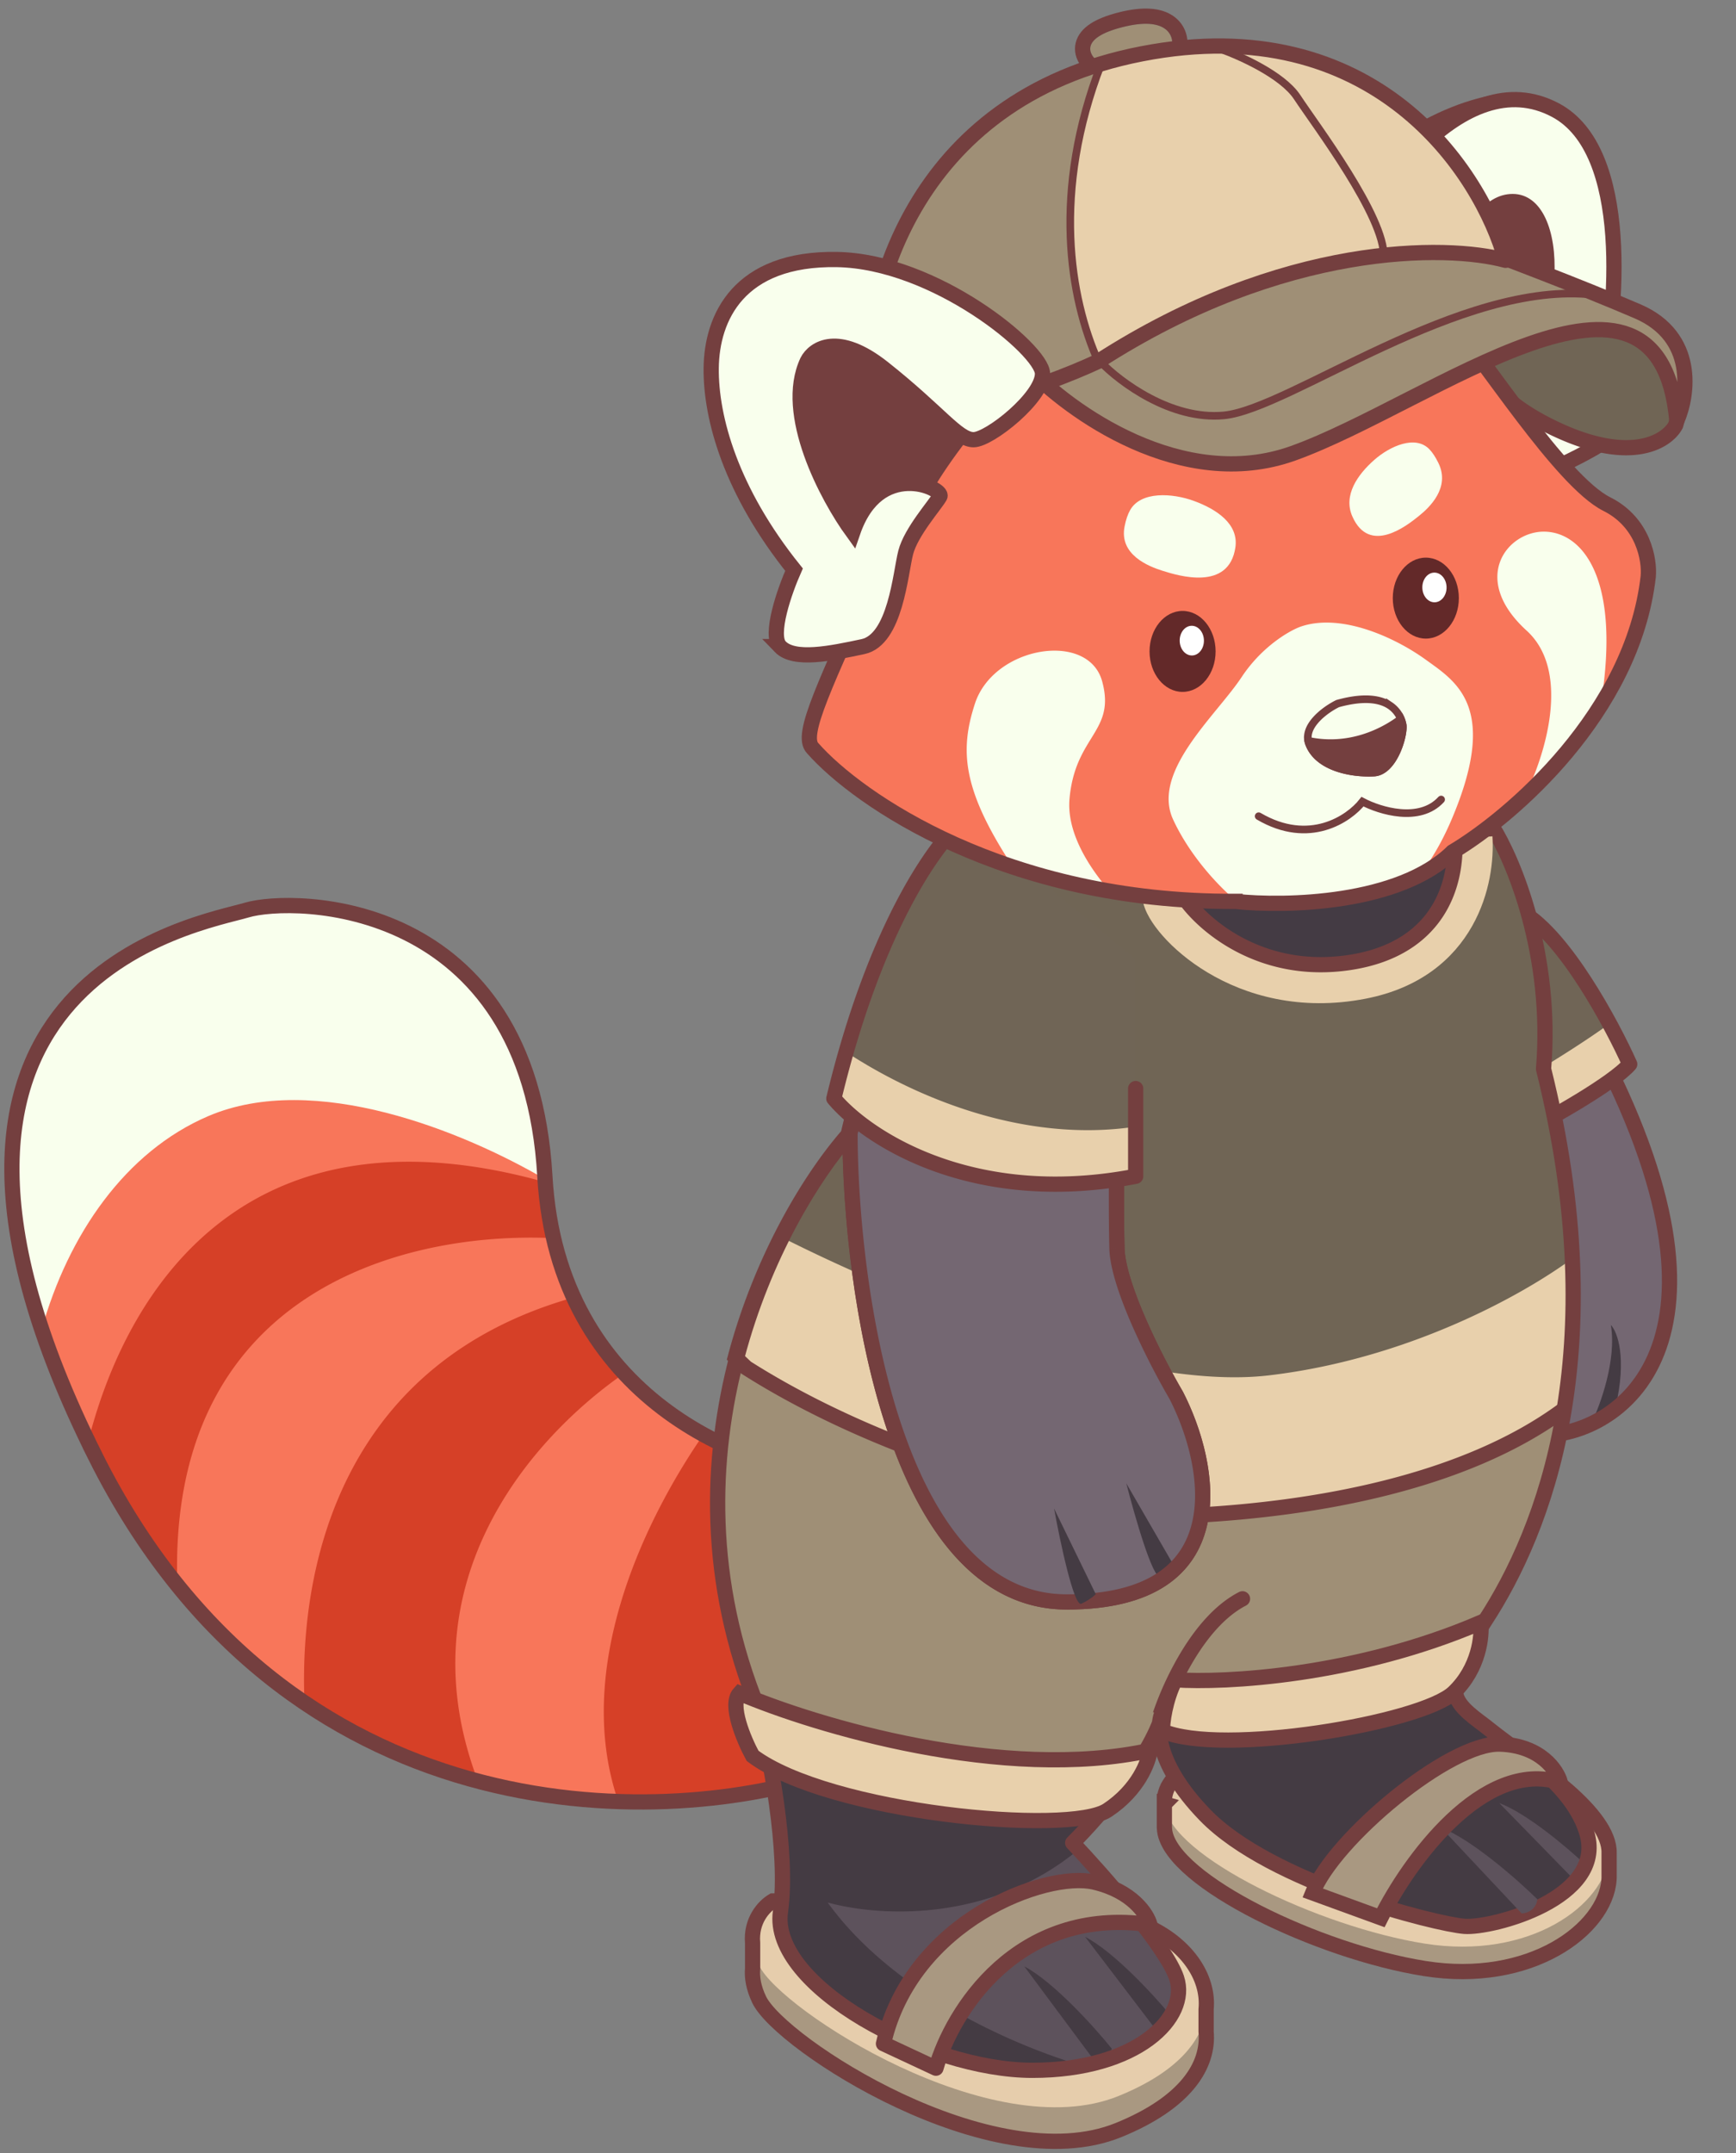 <svg xmlns="http://www.w3.org/2000/svg" width="146" height="181" fill="none"><rect width="100%" height="100%" fill="#808080" stroke="none"/><path fill="#A99881" d="M63.296 165.459c-.068.749.07 1.632.554 2.64 1.79 3.723 19.618 15.252 30.215 10.956 5.65-2.291 7.636-5.438 7.369-8.278v-2.712l-.613.635c-.82-1.625-2.374-3.016-4.322-3.895-4.697-2.12-22.959-2.316-31.503-2.149-.326.192-.722.53-1.052 1.006l-.648-.641v2.438Z"/><path fill="#E6CDAC" d="M63.85 165.237c-1.433-2.978.167-4.869 1.146-5.442 8.544-.167 26.806.029 31.503 2.148 5.871 2.65 8.162 9.954-2.434 14.25-10.597 4.297-28.425-7.232-30.215-10.956Z"/><path stroke="#743F3F" stroke-width="1.281" d="M101.434 168.914v1.863c.267 2.84-1.719 5.987-7.37 8.278-10.596 4.296-28.424-7.233-30.214-10.956-.485-1.008-.622-1.891-.554-2.64v-2.13c-.164-1.882.95-3.095 1.7-3.534 8.544-.167 26.806.029 31.503 2.148 3.103 1.401 5.206 4.102 4.935 6.971Z"/><path fill="#A99881" d="M135.328 157.641c.003.124.001.248-.008.372-.299 4.177-6.639 8.877-15.514 7.459-8.876-1.417-21.257-7.31-21.854-11.562a2.8 2.8 0 0 1-.027-.476v-1.807l.583.219c1.475-1.967 5.393-2.909 7.648-3.158l22.599.97c1.78 1.083 4.906 3.513 6.096 6.112l.477-.16v2.031Z"/><path fill="#E6CDAC" d="M135.32 155.918c.239-3.342-4.277-6.962-6.565-8.354l-22.599-.97c-2.934.323-8.681 1.82-8.204 5.221.597 4.252 12.978 10.145 21.854 11.563 8.875 1.417 15.215-3.282 15.514-7.46Z"/><path stroke="#743F3F" stroke-width="1.281" d="m97.932 151.63-.007-.002v1.807c-.005.154.004.313.027.476.597 4.251 12.978 10.145 21.854 11.562 8.875 1.417 15.215-3.282 15.514-7.46.009-.124.011-.248.008-.372v-1.866c.103-3.302-6.379-7.602-8.634-8.975l-20.538-.206c-2.88.317-8.472 1.765-8.224 5.036Z"/><path fill="#746772" d="M131.463 120.472c7.181-1.436 16.827-11.636-2.037-40.954-.565 11.071-.947 34.762 2.037 40.954Z"/><path fill="#443B43" d="M135.474 111.376c.498 2.916-.879 6.714-1.63 8.248l2.014-1.294c.997-4.221.159-6.395-.384-6.954Z"/><path stroke="#743F3F" stroke-linejoin="round" stroke-width="1.281" d="M131.463 120.472c7.181-1.436 16.827-11.636-2.037-40.954-.565 11.071-.947 34.762 2.037 40.954Z"/><path fill="#F8765A" d="M8.017 122.417c16.05 32.101 47.452 31.252 61.147 26.815 9.722-7.871 5.08-19.999 1.544-25.079-7.845-.579-23.803-6.444-24.883-25.272-1.35-23.536-21.219-23.536-25.077-22.379-3.858 1.158-32.791 5.788-12.73 45.915Z"/><path fill="#D64027" d="M59.157 120.589c-5.407 7.836-10.877 20.082-7.156 30.851 6.788.23 12.853-.811 17.164-2.208 9.721-7.871 5.08-19.999 1.543-25.079-3.067-.227-7.376-1.262-11.551-3.564ZM14.918 133.249c-2.507-3.106-4.83-6.695-6.899-10.832-.207-.415-.41-.827-.607-1.234 3.483-13.723 13.982-28.662 38.446-21.809.12 1.671.36 3.238.7 4.706-12.753-.594-32.507 4.59-31.64 29.169ZM40.2 149.724c-4.9-1.296-9.869-3.4-14.59-6.591-.52-12.432 3.74-28.732 22.636-34.069a24.063 24.063 0 0 0 4.257 6.373c-8.378 5.819-18.482 18.092-12.304 34.287Z"/><path fill="#F9FFED" d="M45.84 99.12c-6.831-3.988-19.379-9.133-28.334-5.295-6.963 2.985-11.761 9.949-14 17.918-9.537-28.377 10.834-33.59 16.337-35 .376-.096.682-.174.905-.24 3.858-1.158 23.726-1.158 25.076 22.378l.015.24Z"/><path stroke="#743F3F" stroke-width="1.281" d="M8.017 122.417c16.05 32.101 47.452 31.252 61.147 26.815 9.722-7.871 5.08-19.999 1.544-25.079-7.845-.579-23.803-6.444-24.883-25.272-1.35-23.536-21.219-23.536-25.077-22.379-3.858 1.158-32.791 5.788-12.73 45.915Z"/><path fill="#706556" d="M137.062 89.455c-1.397 1.606-6.575 4.51-8.99 5.761-1.484-7.042-3.561-20.602 0-18.507 3.561 2.095 7.477 9.37 8.99 12.746Z"/><path fill="#E8D0AC" d="M128.072 95.217c2.415-1.251 7.593-4.156 8.99-5.762a52.43 52.43 0 0 0-1.696-3.408c-1.962 1.441-5.023 3.358-8.065 5.16.254 1.45.521 2.823.771 4.01Z"/><path stroke="#743F3F" stroke-linejoin="round" stroke-width="1.281" d="M137.062 89.455c-1.397 1.606-6.575 4.51-8.99 5.761-1.484-7.042-3.561-20.602 0-18.507 3.561 2.095 7.477 9.37 8.99 12.746Z"/><path fill="#743F3F" stroke="#743F3F" stroke-width="1.281" d="M127.521 8.433c-3.086-.012-10.99 2.112-17.827 11.685-6.837 9.573 2.445 10.898 7.941 10.364l.356-.334c-3.369-3.521-5.801-7.115-4.948-8.82 1.783-3.567 7.792-12.861 14.525-12.706l-.047-.19Z"/><path fill="#F9FFED" stroke="#743F3F" stroke-width="1.281" d="M137.09 35.253c-.717 1.304-4.155 3.096-5.785 3.83-3.089 1.613-20.33-13.62-18.262-17.756 2.067-4.136 9.788-16.308 17.773-12.07 6.389 3.39 5.215 16.95 3.83 23.306 1.114.353 3.161 1.386 2.444 2.69Z"/><path fill="#743F3F" d="M127.232 16.302c-4.939-.028-6.659 11.401-6.66 11.655l5.165 5.983c6.37-5.153 6.433-17.61 1.495-17.638Z"/><path fill="#5D525C" d="M71.488 95.27c2.25-9.77 6.736-20.609 8.698-24.808 2.012-4.616 43.675-4.041 45.312-.982 1.773 2.78 5.118 10.748 4.316 20.374 5.954 23.855 0 38.854-4.916 46.384-3.932 6.024-2.33 7.458-1.037 7.422.086 1.817 8.05 5.023 9.608 10.477 1.558 5.454-7.964 7.965-10.301 7.792-2.337-.174-16.273-3.636-21.813-9.35-3.328-3.433-4.001-6.137-3.836-7.724-1.399 3.602-5.325 8.09-7.304 10.058 2.55 2.695 7.865 8.74 8.74 11.362 1.091 3.277-3.278 7.757-12.126 7.757-8.848 0-22.066-7.102-21.192-13.329.7-4.982-.946-13.438-1.856-17.043-8.826-21.587 1.46-41.255 7.707-48.39Z"/><path fill="#443B43" d="M124.35 99.926c5.071-3.484 5.997-8.837 5.826-11.078l-.842-8.593c-.49 3.89-2.678 12.726-7.509 16.948-4.83 4.222-7.424 8.051-8.117 9.438-.728-1.235-3.532-4.161-8.93-5.987-5.398-1.827-9.3-4.148-10.577-5.08l-.648 8.258c6.556-2.152 16.775 3.287 21.064 6.275 1.132-1.942 4.662-6.698 9.733-10.181Z"/><path fill="#443B44" d="M128.12 76.013c-.88-2.516-1.876-5.138-2.623-6.533-1.638-3.06-43.3-3.634-45.313.982a123.481 123.481 0 0 0-2.483 5.77c22.231 13.848 41.022 7.05 50.419-.22Z"/><path fill="#443B43" d="M132.282 107.07c.385 14.106-3.778 23.646-7.384 29.169-2.021 3.096-2.58 4.98-2.471 6.075.122 1.214 1.843 2.243 2.789 3.014.431.35.94.73 1.491 1.142 2.476 1.849 5.811 4.34 6.762 7.668 1.558 5.454-7.964 7.964-10.301 7.791-2.337-.173-16.273-3.636-21.813-9.349-2.84-2.93-3.747-5.329-3.85-6.955.032-.376.093-.707.19-.981.84-2.392 1.696-11.125 2.019-15.192 21.114 15.38 30.482-8.388 32.568-22.382Z"/><path fill="#443B43" d="M90.726 155.458c-7.137 5.944-16.22 5.798-21.117 4.468 5.497 7.606 15.639 12.023 21.445 13.726-1.268.243-2.678.38-4.225.38-8.848 0-22.065-7.101-21.191-13.328.699-4.982-.947-13.438-1.857-17.043a46.197 46.197 0 0 1-2.537-8.363c.976 4.056 5.723 10.441 19.236 11.089 15.03.72 19.193-10.29 19.396-15.885 2.292 2.023-.058 9.872-1.52 13.544a33.04 33.04 0 0 1-.803 2.029 4.97 4.97 0 0 1-.034-1.219c-1.398 3.602-5.324 8.089-7.303 10.057.16.169.33.351.51.545ZM61.108 134.595a40.347 40.347 0 0 1-.048-.263l-.01-.3c.01.179.03.367.058.563Z"/><path fill="#443B43" d="M91.262 162.813c2.414 1.251 5.749 4.87 7.114 6.523-.215.863-1.024 1.007-1.4.971l-5.714-7.494Z"/><path fill="#5D525C" d="M126.09 151.565c2.335.869 5.773 3.79 7.199 5.142-.099.809-.818 1.031-1.165 1.04l-6.034-6.182Z"/><path fill="#443B43" d="M86.143 165.293c2.498 1.327 5.95 5.167 7.363 6.921-.224.916-1.06 1.068-1.45 1.03l-5.913-7.951Z"/><path fill="#F8765A" d="M60.812 132.798c-2.405-16.741 5.177-31.02 10.355-37.155.546 6.099 1.764 17.855 2.682 20.466.152.434.321.942.509 1.506 1.269 3.813 3.379 10.152 6.873 13.171-5.468-3.89-17.208-8.934-20.417 2.005l-.002.007Z"/><path fill="#9F8F76" d="M64.368 147.135a69.36 69.36 0 0 0-.747-3.357c-5.192-12.697-3.771-24.73-.45-33.939l21.198 2.896 47.459 2.569c-1.007 9.738-4.225 16.664-7.09 21.052-1.224 1.875-1.911 3.305-2.239 4.384-8.962 4.731-20.072 4.953-25.15 4.338l.01-.104c-.697 1.793-2.02 3.806-3.417 5.619-9.159 2.878-21.933-.486-29.574-3.458Z"/><path fill="#706555" d="M113.524 80.904c-7.554 1.15-12.51-3.26-14.044-5.608l-2.467-8.393c-1.185.143-2.227.355-3.077.649l-.01-.066c-7.297.442-13.173 1.431-13.898 3.095-1.963 4.199-6.449 15.038-8.699 24.807-3.114 3.558-7.234 10.232-9.487 18.707.304.296.61.588.916.877 7.795 4.956 20.848 10.614 37.504 12.412 10.56-.538 22.897-2.791 31.133-8.811 1.235-7.559 1.146-17.04-1.739-28.6.802-9.627-2.543-17.594-4.316-20.375-.175-.326-.806-.624-1.796-.891l.034.285c-.449-.083-.922-.168-1.415-.253.898 5.196-1 11.002-8.639 12.165Z"/><path fill="#743F3F" d="M104.786 134.968a.64.64 0 1 0-.584-1.139l.584 1.139Zm-6.6 9.366a25.271 25.271 0 0 1 2.327-4.948c1.143-1.853 2.59-3.554 4.273-4.418l-.584-1.139c-1.991 1.021-3.59 2.957-4.779 4.885a26.55 26.55 0 0 0-2.452 5.213l1.214.407Z"/><path fill="#E8D0AC" d="M132.077 105.908c-4.285 3.109-13.833 8.35-25.368 9.707-11.763 1.385-31.05-6.597-41.013-11.631a52.321 52.321 0 0 0-3.854 10.111c.304.296.61.588.916.876 7.795 4.957 20.848 10.615 37.504 12.412 10.56-.537 22.897-2.79 31.133-8.811.612-3.743.899-7.958.682-12.664Z"/><path stroke="#743F3F" stroke-linecap="round" stroke-linejoin="round" stroke-width="1.281" d="M71.488 95.27c2.25-9.77 6.736-20.609 8.698-24.808 2.012-4.616 43.675-4.041 45.312-.982 1.773 2.78 5.118 10.748 4.316 20.374 5.954 23.855 0 38.854-4.916 46.384-2.021 3.097-2.58 4.98-2.471 6.075.122 1.215 1.843 2.243 2.789 3.014 2.363 1.923 7.09 4.741 8.253 8.81 1.558 5.454-7.964 7.965-10.301 7.792-2.337-.174-16.273-3.636-21.813-9.35-4.432-4.571-4.155-7.85-3.463-8.919-.849 3.739-5.472 9.06-7.677 11.253 2.55 2.695 7.865 8.74 8.74 11.362 1.091 3.277-3.278 7.757-12.126 7.757-8.848 0-22.066-7.102-21.192-13.329.7-4.982-.946-13.438-1.856-17.043-8.826-21.587 1.46-41.255 7.707-48.39Zm0 0c.031 13.129 3.722 39.388 18.228 39.388 14.506 0 12.184-11.574 9.21-17.361-1.63-2.783-4.912-9.154-4.989-12.378-.076-3.224-.032-7.247 0-8.855"/><path fill="#E8D0AC" stroke="#743F3F" stroke-width="1.281" d="M96.725 147.136c-12.308 2.684-28.15-2.083-34.532-4.802-.88.972.366 3.914 1.1 5.264 6.42 4.802 26.606 6.711 29.845 4.57 2.592-1.712 3.471-4.068 3.587-5.032ZM124.531 136.387c-10.571 4.534-21.529 5.1-25.687 4.817-.865 1.723-1.082 3.589-1.082 4.307 4.955 2.154 21.814-.68 24.491-3.23 2.142-2.04 2.411-4.78 2.278-5.894Z"/><path fill="#E8D0AC" d="M113.521 80.904c-7.554 1.15-12.51-3.26-14.043-5.608l-.056-.19-3.354.334c.062.657.347 1.263.608 1.715.288.497.67 1.014 1.123 1.526.908 1.027 2.181 2.124 3.773 3.076 3.202 1.913 7.757 3.267 13.295 2.19 4.569-.89 7.372-3.318 8.946-6.109 1.529-2.71 1.828-5.624 1.703-7.536l-3.163.218c.202 4.67-2.058 9.353-8.832 10.384Z"/><path fill="#5D525C" d="M121.188 153.621c2.634 1.032 6.502 4.452 8.106 6.033-.117.935-.931 1.182-1.323 1.189l-6.783-7.222Z"/><path fill="#706555" d="M139.435 28.225c-2.031-3.246-10.608-1.43-14.009.09-1.424 1.084-1.373 4.453 5.157 7.624 6.531 3.17 9.619 1.178 10.347-.214.348-1.147.536-4.253-1.495-7.5Z"/><path stroke="#743F3F" stroke-width="1.281" d="M131.395 118.573c-8.236 6.02-20.573 8.273-31.133 8.811-16.656-1.798-29.709-7.456-37.504-12.412a85.09 85.09 0 0 1-.916-.877c2.253-8.475 6.373-15.15 9.487-18.707 2.25-9.769 6.737-20.608 8.699-24.807.725-1.664 6.601-2.653 13.898-3.095l.01.066c.85-.294 1.892-.506 3.077-.649l2.467 8.393c1.534 2.349 6.49 6.759 14.044 5.608 7.639-1.163 9.537-6.97 8.639-12.165M139.435 28.225c-2.031-3.246-10.608-1.43-14.009.09-1.424 1.084-1.373 4.453 5.157 7.624 6.531 3.17 9.619 1.178 10.347-.214.348-1.147.536-4.253-1.495-7.5Z"/><path fill="#746772" d="M94.604 108.058c-1.4-3.468-.989-9.001-.608-11.334.117-.827-1.234-9.343-8.69-10.63-5.964-1.03-10.609 1.338-12.186 2.65l-1.561 6.154.989 13.693c-.076 5.476 4.183 17.191 7.834 21.603 2.92 3.529 7.352 4.361 9.202 4.336 2.789.253 8.853-.396 10.8-5.021 1.947-4.625-.152-9.889-1.445-11.943-.862-1.724-2.935-6.039-4.335-9.508Z"/><path fill="#443B43" d="m94.72 124.683 4.014 6.938c-.136.159-.558.558-1.156.885-.599.326-2.154-5.08-2.857-7.823Z"/><path fill="#9F8F76" d="M94.415 2.279c3.706-.936 4.316.707 4.157 1.645l-6.106 1.343c-.895-.606-1.758-2.053 1.949-2.988Z"/><path stroke="#743F3F" stroke-width="1.281" d="m98.71 4.55.422-.093.072-.426c.108-.64-.041-1.569-.897-2.16-.825-.568-2.133-.697-4.05-.213-.962.243-1.677.53-2.185.86-.51.33-.86.737-.98 1.226-.12.494.027.94.238 1.274.209.33.502.593.777.78l.228.153.268-.059L98.71 4.55Z"/><path fill="#706556" d="M70.129 92.34C73.699 77.507 79 70.466 81.205 68.799l14.307 11.848v18.231c-13.722 2.647-22.64-3.256-25.383-6.538Z"/><path fill="#743F3F" d="m71.486 95.27-.624-.144a.64.64 0 0 0-.016.145l.64-.002Zm27.439 22.028.57-.293a.414.414 0 0 0-.018-.031l-.552.324Zm-4.349-21.22a.64.64 0 0 0-1.28-.026l1.28.025Zm-23.73-.807c.016 6.606.95 16.527 3.72 24.82 1.383 4.145 3.24 7.929 5.708 10.687 2.48 2.771 5.594 4.521 9.44 4.521v-1.28c-3.406 0-6.193-1.533-8.486-4.095-2.305-2.576-4.092-6.178-5.448-10.239-2.711-8.119-3.638-17.893-3.653-24.417l-1.281.003ZM89.715 135.3c3.705 0 6.416-.738 8.33-2.005 1.928-1.276 2.989-3.051 3.453-4.997.913-3.837-.49-8.346-2.004-11.292l-1.139.585c1.46 2.841 2.706 7.013 1.897 10.41-.398 1.671-1.29 3.151-2.914 4.226-1.637 1.084-4.075 1.793-7.623 1.793v1.28Zm9.762-18.325a62.56 62.56 0 0 1-3.044-5.958c-1.036-2.349-1.822-4.642-1.857-6.112l-1.28.031c.042 1.754.934 4.259 1.966 6.597a63.733 63.733 0 0 0 3.11 6.089l1.105-.647Zm-4.9-12.07c-.077-3.21-.033-7.223 0-8.827l-1.281-.025c-.032 1.612-.077 5.645 0 8.883l1.28-.031ZM71.164 93.856c-.104.425-.206.848-.303 1.27l1.248.287c.096-.414.195-.831.299-1.25l-1.244-.307Z"/><path fill="#E8D0AC" d="M71.157 88.433a93.602 93.602 0 0 0-1.028 3.906c2.743 3.282 11.66 9.185 25.383 6.54v-4.175c-9.553 1.44-18.774-2.607-24.355-6.271Z"/><path fill="#743F3F" d="m70.129 92.34-.623-.15a.64.64 0 0 0 .132.56l.49-.41Zm25.383 6.538.121.63a.64.64 0 0 0 .52-.63h-.64Zm.64-7.372a.64.64 0 1 0-1.28 0h1.28ZM80.82 68.288c-1.21.914-3.139 3.184-5.205 7.042-2.076 3.876-4.312 9.397-6.108 16.86l1.245.3c1.774-7.37 3.973-12.786 5.992-16.555 2.029-3.788 3.853-5.873 4.848-6.625l-.772-1.022ZM69.638 92.75c2.888 3.457 12.038 9.449 25.995 6.757l-.242-1.257c-13.488 2.601-22.173-3.213-24.77-6.321l-.983.821Zm26.514 6.128v-7.372h-1.28v7.372h1.28Z"/><path fill="#F8765A" d="M103.87 75.77c-19.28.078-31.715-8.551-35.522-12.875-1.096-1.13 1.064-5.324 5.517-15.392 3.562-8.054 9.356-16.843 11.808-20.232 16.648-15.876 34.071-2.517 36.491 0 2.419 2.517 9.098 13.166 12.97 15.102 3.097 1.549 3.613 4.71 3.484 6.098-1.316 11.462-11.518 20.2-16.454 23.136-4.491 4.415-14.067 4.615-18.294 4.163Z"/><path fill="#F9FFED" d="M119.41 73.548c-4.842 2.489-11.852 2.593-15.394 2.238-2.164-1.842-4.206-4.394-5.359-6.904-1.406-3.06 1.437-6.531 3.81-9.429.746-.91 1.445-1.764 1.952-2.53 1.695-2.566 4.003-3.896 4.946-4.24 3.424-1.197 7.99.924 10.545 2.772l.295.212c2.525 1.808 5.748 4.116 1.879 13.215-.796 1.87-1.704 3.41-2.674 4.666ZM134.614 59.313c-1.878 2.985-4.173 5.57-6.402 7.65 1.696-3.33 3.979-10.495.179-13.954-4.838-4.403-1.577-8.426 1.576-8.317 3.152.108 6.359 3.968 4.674 14.46l-.027.161ZM85.196 72.883a55.77 55.77 0 0 0 8.128 2.026c-1.883-2.172-3.621-5.035-3.376-7.766.222-2.473 1.076-3.858 1.814-5.056.856-1.39 1.557-2.526.93-4.816-1.166-4.262-9.123-2.962-10.7 1.88-1.289 3.955-1.067 7.242 3.204 13.732Z"/><path fill="#443B43" d="m88.648 126.803 3.508 7.207c-.147.149-.596.517-1.216.8-.62.283-1.786-5.22-2.292-8.007Z"/><path fill="#F9FFED" d="M113.726 43.392c-.763-1.755.433-3.485 1.861-4.74 1.297-1.14 3.457-2.125 4.64-.873.248.262.494.628.744 1.138 1.019 2.082-.752 3.747-1.664 4.475l-.019.015c-.936.749-4.122 3.294-5.562-.015ZM103.897 46.02c.29-1.963-1.557-3.212-3.509-3.92-1.773-.645-4.443-.835-5.349.79-.19.341-.345.781-.46 1.361-.47 2.369 1.986 3.353 3.21 3.735l.025.007c1.258.393 5.535 1.728 6.083-1.973Z"/><path stroke="#743F3F" stroke-width="1.281" d="M103.87 75.77c-19.28.078-31.715-8.551-35.522-12.875-1.096-1.13 1.064-5.324 5.517-15.392 3.562-8.054 9.356-16.843 11.808-20.232 16.648-15.876 34.071-2.517 36.491 0 2.419 2.517 9.098 13.166 12.97 15.102 3.097 1.549 3.613 4.71 3.484 6.098-1.316 11.462-11.518 20.2-16.454 23.136-4.491 4.415-14.067 4.615-18.294 4.163Z"/><path fill="#9F8F76" d="M108.751 38.104c-9.316 3.335-18.833-3.499-22.426-7.333-.863-8.857 24.032-10.64 36.586-10.424 2.876 1.054 9.863 3.695 14.808 5.823 4.945 2.128 4.265 7.021 3.307 9.202-1.51-16.75-20.63-1.438-32.275 2.732Z"/><path stroke="#743F3F" stroke-linejoin="round" stroke-width="1.281" d="M108.751 38.104c-9.316 3.335-18.833-3.499-22.426-7.333-.863-8.857 24.032-10.64 36.586-10.424 2.876 1.054 9.863 3.695 14.808 5.823 4.945 2.128 4.265 7.021 3.307 9.202-1.51-16.75-20.63-1.438-32.275 2.732Z"/><ellipse cx="119.913" cy="50.278" fill="#632929" rx="2.778" ry="3.403"/><ellipse cx="1.019" cy="1.248" fill="#fff" rx="1.019" ry="1.248" transform="rotate(-.747 3752.683 -9149.542)"/><path fill="#E8D0AC" d="M96.022 4.524c-19.61 3.817-23.526 20.897-23.033 28.959 3.947 2.896 14.587-.878 19.414-3.126 15.531-10.004 29.284-9.818 34.219-8.474-2.029-7.377-10.99-21.176-30.6-17.359Z"/><path stroke="#743F3F" stroke-width=".64" d="M92.566 30.428c1.606 1.673 5.927 4.912 10.363 4.49 5.544-.529 19.908-11.444 31.138-10.132"/><path fill="#9F8F76" d="M92.62 5.361c-4.175 10.775-2.64 19.69-.264 25.017-4.848 2.252-15.432 5.991-19.367 3.105-.464-7.573 2.963-23.1 19.63-28.122Z"/><ellipse cx="99.456" cy="54.758" fill="#632929" rx="2.778" ry="3.403"/><ellipse cx="1.019" cy="1.248" fill="#fff" rx="1.019" ry="1.248" transform="rotate(-.747 4085.305 -7582.15)"/><path stroke="#743F3F" stroke-width=".64" d="M92.62 5.361c-4.175 10.775-2.64 19.69-.264 25.017-4.848 2.252-15.432 5.991-19.367 3.105-.464-7.573 2.963-23.1 19.63-28.122Z"/><path stroke="#743F3F" stroke-linejoin="round" stroke-width="1.281" d="M96.022 4.524c-19.61 3.817-23.526 20.897-23.033 28.959 3.947 2.896 14.587-.878 19.414-3.126 15.531-10.004 29.284-9.818 34.219-8.474-2.029-7.377-10.99-21.176-30.6-17.359Z"/><path fill="#743F3F" d="M77.821 42.696c.2-1.424 3.24-5.46 4.737-7.3-1.864-2.34-5.997-7.23-7.62-8.085-2.03-1.069-6.482-1.069-8.013-.89-1.531.177-2.493 5.377-2.493 5.733 0 .285 1.804 7.598 2.707 11.219l4.415 4.986c2.006-1.294 6.068-4.238 6.267-5.663Z"/><path fill="#F9FFED" stroke="#743F3F" stroke-width="1.281" d="M65.61 54.355c-.936-.97.39-4.719 1.169-6.471-5.288-6.58-7.01-12.72-6.966-16.944.045-4.225 2.292-9.259 10.56-9.124 8.27.135 17.257 7.596 17.302 9.573.045 1.978-4.45 5.573-5.797 5.573-1.348 0-2.831-2.247-7.595-6.022-3.81-3.02-5.842-1.648-6.38-.585-2.086 4.423 1.677 11.431 3.819 14.382 2.157-6.247 7.684-3.685 7.325-3.01-.36.673-2.427 2.966-2.876 4.718-.45 1.753-.854 7.326-3.595 7.91-2.741.585-5.797 1.214-6.966 0Z"/><path fill="#F9FFED" stroke="#743F3F" stroke-width=".64" d="M110.102 62.546c-.279-.701-.008-1.39.545-2.021.543-.619 1.305-1.113 1.851-1.38 2.321-.646 3.642-.342 4.391.153a2.527 2.527 0 0 1 1.079 1.643c.028.157.012.484-.08.918a6.55 6.55 0 0 1-.46 1.372c-.447.955-1.094 1.673-1.881 1.713-.948.049-2.129-.059-3.167-.434-1.039-.375-1.895-1-2.278-1.964Z"/><path fill="#743F3F" d="M109.674 61.858c-.017.262.021.531.13.806.86 2.16 3.8 2.7 5.759 2.6 1.96-.1 2.88-3.5 2.72-4.38a2.935 2.935 0 0 0-.357-.947c-1.615 1.326-4.667 2.86-8.252 1.921Z"/><path stroke="#743F3F" stroke-linecap="round" stroke-width=".64" d="M121.201 67.208c-1.811 1.984-5.163.947-6.612.18-1.138 1.45-4.478 3.724-8.734 1.222"/><path stroke="#743F3F" stroke-width=".64" d="M102.543 4.086c1.668.577 5.312 2.2 6.547 4.077 1.544 2.347 7.411 10.068 7.288 13.466"/><path fill="#A99881" stroke="#743F3F" stroke-linejoin="round" stroke-width="1.281" d="M96.71 161.788c-11.18-1.609-16.655 7.373-17.995 12.065l-4.414-2.06c2.354-10.348 13.681-14.517 17.702-13.585 3.217.745 4.479 2.697 4.708 3.58Z"/><path fill="#A99881" stroke="#743F3F" stroke-width="1.281" d="M131.233 149.842c-6.523-2.064-12.789 6.716-15.107 11.365l-5.737-2.091c1.786-4.524 11.516-12.659 15.773-12.506 3.406.121 4.8 2.205 5.071 3.232Z"/></svg>
